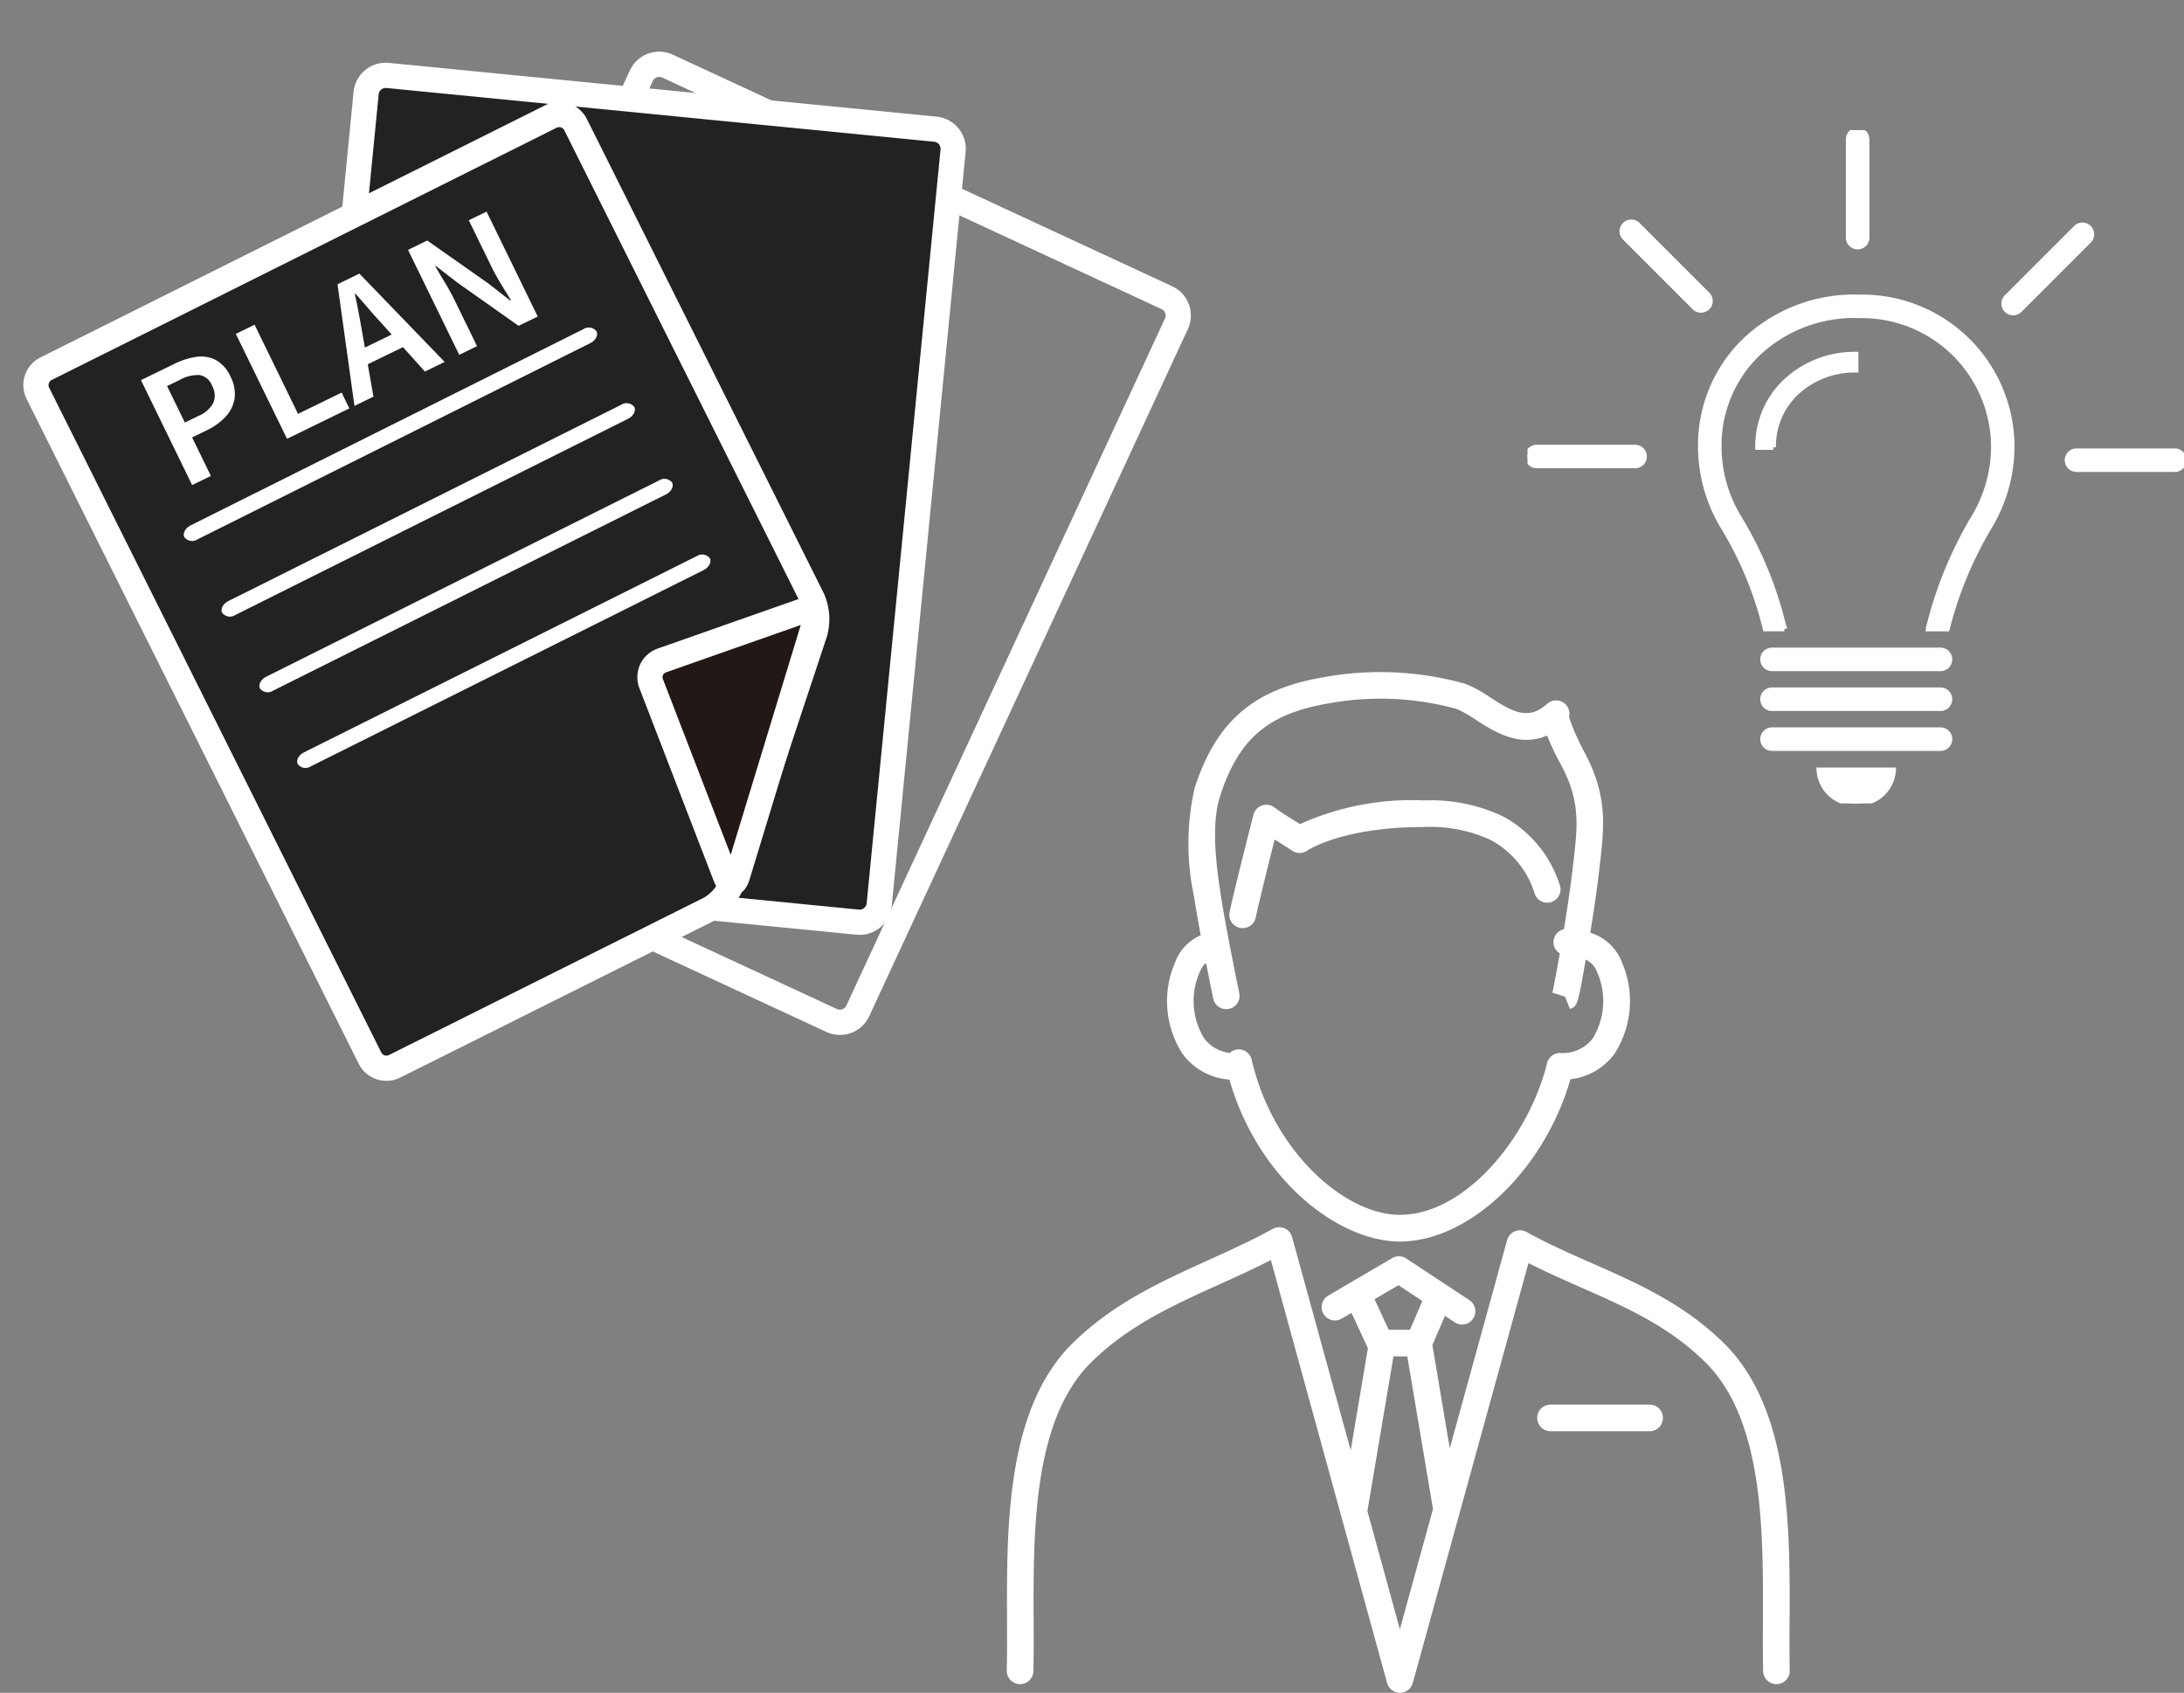 <svg xmlns="http://www.w3.org/2000/svg" xmlns:xlink="http://www.w3.org/1999/xlink" width="129.943" height="100.722" viewBox="0 0 129.943 100.722">
  <rect x="0" y="0" width="129.943" height="100.722" fill="#808080" stroke="none"/>
  <defs>
    <clipPath id="clip-path">
      <rect id="長方形_3793" data-name="長方形 3793" width="74.771" height="66.54" fill="none"/>
    </clipPath>
    <clipPath id="clip-path-2">
      <rect id="長方形_3794" data-name="長方形 3794" width="39.059" height="40.061" fill="#fff" stroke="#fff" stroke-width="0.3"/>
    </clipPath>
  </defs>
  <g id="businessIcon_5" transform="translate(-1321.775 -2110.765)">
    <g id="グループ_7838" data-name="グループ 7838" transform="translate(1381.679 2150.761)">
      <g id="グループ_7832" data-name="グループ 7832">
        <path id="パス_9932" data-name="パス 9932" d="M395.574,373.037c.021-5.531.047-12.414-3.752-16.342-2.409-2.446-5.25-3.7-8-4.912-1.289-.569-2.623-1.157-3.908-1.866a.792.792,0,0,0-1.146.483l-3.413,12.391-1.023-6.076c0-.02-.011-.038-.016-.057l.752-1.745.594.392a.792.792,0,0,0,.872-1.322l-3.768-2.485a.793.793,0,0,0-.836-.022l-3.783,2.219a.792.792,0,1,0,.8,1.366l.56-.328.977,2.1-1.024,6.077-3.487-12.69a.792.792,0,0,0-1.145-.484c-1.248.688-2.561,1.283-3.831,1.858-2.848,1.29-5.793,2.623-8.237,5.1-3.795,3.923-3.769,10.806-3.747,16.337,0,1.049.008,2.04-.014,2.961a.792.792,0,1,0,1.583.037c.022-.943.018-1.944.014-3-.02-5.244-.045-11.77,3.3-15.225,2.232-2.267,4.916-3.482,7.757-4.768,1.006-.455,2.039-.923,3.059-1.444l6.915,25.166a.792.792,0,0,0,1.527,0l6.883-24.988c1.057.537,2.117,1.005,3.149,1.461,2.732,1.205,5.312,2.344,7.5,4.569,3.347,3.46,3.322,9.986,3.3,15.23,0,1.06-.008,2.061.014,3a.792.792,0,1,0,1.583-.037c-.021-.922-.017-1.912-.014-2.961m-23.266-19.945,1.421.937-.738,1.714h-1.264l-.844-1.815Zm.083,20.473-1.932-7.031,1.551-9.207h.822l1.53,9.082Z" transform="translate(-349.001 -316.615)" fill="#fff"/>
        <path id="パス_9933" data-name="パス 9933" d="M380.021,279.274c1.718,5.976,6.493,9.638,10.142,9.638,4.153,0,8.6-4.279,10.148-9.654a3.776,3.776,0,0,0,2.618-1.511,5.782,5.782,0,0,0,.463-5.406,2.915,2.915,0,0,0-1.9-1.8c.171-1.049.366-2.332.5-3.463l.047-.4c.295-2.482.508-4.276-.917-6.925a12.934,12.934,0,0,1-.894-2.048.792.792,0,0,0-1.294-.789c-1.121,1-2.016.513-3.384-.37a7.439,7.439,0,0,0-1.5-.819,18.726,18.726,0,0,0-8.372-.4c-4.2.7-6.441,2.621-7.727,6.614a14.984,14.984,0,0,0-.035,6.438c.1.654.242,1.478.4,2.309a2.854,2.854,0,0,0-1.541,1.655,5.781,5.781,0,0,0,.463,5.406,3.769,3.769,0,0,0,2.784,1.527m-1.756-6.4a1.18,1.18,0,0,1,.367-.535c.227,1.155.416,2.062.432,2.139a.792.792,0,0,0,1.55-.323c-.008-.039-.825-3.963-1.128-6.007-.206-1.388-.588-3.969-.024-5.721,1.1-3.43,2.861-4.931,6.481-5.538a17.05,17.05,0,0,1,7.583.33,6.4,6.4,0,0,1,1.167.656c1.059.684,2.565,1.656,4.229.928a15.477,15.477,0,0,0,.808,1.7c1.188,2.209,1.019,3.631.739,5.988l-.048.4c-.123,1.054-.308,2.29-.5,3.439a.785.785,0,0,0-.243,1.436c-.217,1.24-.4,2.179-.443,2.338l.754.237.294.735c.445-.179.459-.192.937-2.939a1.313,1.313,0,0,1,.675.736,4.271,4.271,0,0,1-.237,3.922,2.225,2.225,0,0,1-1.916.9.789.789,0,0,0-.821.6c-1.065,4.36-4.841,9.028-8.764,9.028-3.222,0-7.532-3.71-8.813-9.234a.792.792,0,0,0-1.308-.4,2.208,2.208,0,0,1-1.54-.9,4.271,4.271,0,0,1-.237-3.922" transform="translate(-366.779 -255.039)" fill="#fff"/>
        <path id="パス_9934" data-name="パス 9934" d="M387.729,284.483a.792.792,0,0,0,.773-.623c.251-1.152.761-3.192,1.129-4.645l.337.21c.277.172.538.334.677.436a.8.8,0,0,0,.93.008c.02-.014,2.063-1.4,6.932-1.4a8.512,8.512,0,0,1,4,.783,5.442,5.442,0,0,1,2.611,3.233.791.791,0,1,0,1.46-.611,7.072,7.072,0,0,0-3.328-4.02,10.007,10.007,0,0,0-4.748-.969,16.124,16.124,0,0,0-7.362,1.41l-.342-.214c-.4-.245-.844-.523-1.187-.781a.792.792,0,0,0-1.242.438c-.326,1.278-1.089,4.27-1.419,5.786a.793.793,0,0,0,.774.96" transform="translate(-373.695 -269.258)" fill="#fff"/>
        <path id="パス_9935" data-name="パス 9935" d="M446.11,379.873h-5.841a.792.792,0,1,0,0,1.583h5.841a.792.792,0,1,0,0-1.583" transform="translate(-407.893 -336.295)" fill="#fff"/>
      </g>
    </g>
    <g id="グループ_7974" data-name="グループ 7974" transform="translate(1321.775 2110.765)">
      <g id="グループ_7973" data-name="グループ 7973" transform="translate(0 0)" clip-path="url(#clip-path)">
        <path id="パス_10035" data-name="パス 10035" d="M76.69,57.49a1.171,1.171,0,0,1-1.55.568L45.423,44.277a1.17,1.17,0,0,1-.568-1.55L63.817,1.838a1.171,1.171,0,0,1,1.55-.568L95.085,15.052a1.17,1.17,0,0,1,.567,1.55Z" transform="translate(-25.656 2.661)" fill="none" stroke="#fff" stroke-miterlimit="10" stroke-width="1.5"/>
        <path id="パス_10036" data-name="パス 10036" d="M75.28,52.191A1.171,1.171,0,0,1,74,53.239l-32.6-3.2a1.17,1.17,0,0,1-1.047-1.275l4.4-44.857a1.17,1.17,0,0,1,1.275-1.047l32.6,3.2a1.17,1.17,0,0,1,1.047,1.275Z" transform="translate(-22.969 1.628)" fill="#222"/>
        <path id="パス_10037" data-name="パス 10037" d="M75.28,52.191A1.171,1.171,0,0,1,74,53.239l-32.6-3.2a1.17,1.17,0,0,1-1.047-1.275l4.4-44.857a1.17,1.17,0,0,1,1.275-1.047l32.6,3.2a1.17,1.17,0,0,1,1.047,1.275Z" transform="translate(-22.969 1.628)" fill="none" stroke="#fff" stroke-miterlimit="10" stroke-width="1.5"/>
        <path id="パス_10038" data-name="パス 10038" d="M32.343,9.015,1.763,24.13a1.093,1.093,0,0,0-.487,1.461L21.038,65.15a1.093,1.093,0,0,0,1.461.487l18.75-9.367a3.022,3.022,0,0,0,1.317-1.521L47.51,39.831a3.04,3.04,0,0,0-.144-2.008S32.879,8.747,32.343,9.015Z" transform="translate(0.976 -2.192)" fill="#222"/>
        <path id="パス_10039" data-name="パス 10039" d="M33.27,9.451a1.092,1.092,0,0,0-1.461-.488L1.763,23.973a1.093,1.093,0,0,0-.487,1.461L21.038,64.993a1.093,1.093,0,0,0,1.461.487l18.75-9.367a3.022,3.022,0,0,0,1.317-1.521L47.51,39.674a3.04,3.04,0,0,0-.144-2.008Z" transform="translate(0.976 -2.035)" fill="none" stroke="#fff" stroke-miterlimit="10" stroke-width="1.5"/>
        <path id="パス_10040" data-name="パス 10040" d="M104.177,84.681c.565-.2.885.107.71.68l-4.6,15.091c-.175.573-.494.585-.71.026l-4.424-11.47a1.054,1.054,0,0,1,.636-1.378Z" transform="translate(-56.411 -48.333)" fill="#221816"/>
        <path id="パス_10041" data-name="パス 10041" d="M104.177,84.681c.565-.2.885.107.71.68l-4.6,15.091c-.175.573-.494.585-.71.026l-4.424-11.47a1.054,1.054,0,0,1,.636-1.378Z" transform="translate(-56.411 -48.333)" fill="none" stroke="#fff" stroke-miterlimit="10" stroke-width="1.5"/>
        <path id="パス_10043" data-name="パス 10043" d="M48.335,41.671a.584.584,0,0,0-.789-.124L24.189,53.216c-.32.16-.489.477-.375.706a.584.584,0,0,0,.79.124L47.96,42.377c.32-.16.489-.478.375-.706" transform="translate(-12.843 -21.959)" fill="#fff"/>
        <path id="パス_10044" data-name="パス 10044" d="M54.116,53.243a.584.584,0,0,0-.789-.124L29.97,64.788c-.32.16-.489.477-.375.705a.583.583,0,0,0,.789.124L53.741,53.949c.32-.16.489-.478.375-.706" transform="translate(-16.376 -29.03)" fill="#fff"/>
        <path id="パス_10045" data-name="パス 10045" d="M59.9,64.816a.584.584,0,0,0-.789-.124L35.751,76.361c-.32.16-.489.477-.375.705a.584.584,0,0,0,.79.124L59.522,65.522c.32-.16.489-.478.375-.706" transform="translate(-19.908 -36.101)" fill="#fff"/>
        <path id="パス_10046" data-name="パス 10046" d="M65.678,76.388a.584.584,0,0,0-.789-.124L41.532,87.933c-.32.16-.489.477-.375.705a.584.584,0,0,0,.79.124L65.3,77.094c.321-.16.489-.478.375-.706" transform="translate(-23.44 -43.172)" fill="#fff"/>
        <path id="パス_10058" data-name="パス 10058" d="M0,6.947V0H2.19A4.335,4.335,0,0,1,3.572.2a1.923,1.923,0,0,1,.954.672,2.068,2.068,0,0,1,.353,1.269,2.189,2.189,0,0,1-.348,1.274,2.043,2.043,0,0,1-.949.743,3.631,3.631,0,0,1-1.354.24H1.241V6.947ZM1.241,3.413h.893A1.758,1.758,0,0,0,3.281,3.1a1.174,1.174,0,0,0,.376-.954.979.979,0,0,0-.395-.893A2.2,2.2,0,0,0,2.087,1H1.241ZM6.28,6.947V0H7.521V5.9h2.886V6.947Zm4.465,0L13.011,0h1.448l2.256,6.947H15.408L14.355,3.253q-.169-.555-.32-1.138T13.725.968h-.038q-.141.573-.3,1.152t-.32,1.133L12,6.947Zm1.335-1.88V4.1h3.281v.968Zm5.6,1.88V0h1.269L21.1,3.892l.724,1.485h.047q-.056-.536-.113-1.161t-.056-1.208V0h1.175V6.947H21.613l-2.143-3.9-.724-1.467h-.038q.038.545.094,1.152t.056,1.189V6.947Z" transform="translate(8.387 22.618) rotate(-26)" fill="#fff"/>
      </g>
    </g>
    <g id="グループ_7976" data-name="グループ 7976" transform="translate(1412.659 2118.507)">
      <g id="グループ_7975" data-name="グループ 7975" clip-path="url(#clip-path-2)">
        <path id="パス_10047" data-name="パス 10047" d="M87.075,170.2H77.05a.549.549,0,1,1,0-1.1H87.075a.549.549,0,1,1,0,1.1" transform="translate(-62.504 -138.159)" fill="#fff" stroke="#fff" stroke-width="0.3"/>
        <path id="パス_10048" data-name="パス 10048" d="M87.075,183.176H77.05a.549.549,0,1,1,0-1.1H87.075a.549.549,0,1,1,0,1.1" transform="translate(-62.504 -148.764)" fill="#fff" stroke="#fff" stroke-width="0.3"/>
        <path id="パス_10049" data-name="パス 10049" d="M87.075,196.155H77.05a.549.549,0,1,1,0-1.1H87.075a.549.549,0,1,1,0,1.1" transform="translate(-62.504 -159.369)" fill="#fff" stroke="#fff" stroke-width="0.3"/>
        <path id="パス_10050" data-name="パス 10050" d="M97.02,210.082a2.109,2.109,0,0,0,2.212-1.987H94.808a2.109,2.109,0,0,0,2.212,1.987" transform="translate(-77.462 -170.021)" fill="#fff" stroke="#fff" stroke-width="0.3"/>
        <path id="パス_10051" data-name="パス 10051" d="M70.049,72.69h-.931a5.291,5.291,0,0,1,1.613-3.883,6,6,0,0,1,4.225-1.647v.931a5.075,5.075,0,0,0-3.576,1.383,4.38,4.38,0,0,0-1.331,3.215" transform="translate(-55.418 -53.818)" fill="#fff" stroke="#fff" stroke-width="0.3"/>
        <path id="パス_10052" data-name="パス 10052" d="M65.791,54.31a9.441,9.441,0,0,0-6.913,2.6,8.655,8.655,0,0,0-2.613,6.265,9.249,9.249,0,0,0,1.329,4.783,21.2,21.2,0,0,1,2.4,5.594l.128.489h1.128a.54.54,0,0,0-.01-.063l-.184-.7a22.283,22.283,0,0,0-2.52-5.884,8.151,8.151,0,0,1-1.171-4.215A7.566,7.566,0,0,1,59.644,57.7a8.332,8.332,0,0,1,6.117-2.294A7.837,7.837,0,0,1,73.7,63.169a8.156,8.156,0,0,1-1.141,4.175,23.806,23.806,0,0,0-2.6,6.135l-.131.5a.539.539,0,0,0-.01.063H70.94l.075-.289A22.7,22.7,0,0,1,73.5,67.9a9.254,9.254,0,0,0,1.295-4.737,8.916,8.916,0,0,0-9-8.857" transform="translate(-45.971 -44.37)" fill="#fff" stroke="#fff" stroke-width="0.3"/>
        <path id="パス_10053" data-name="パス 10053" d="M104.888,6.945a.549.549,0,0,1-.549-.549V.549a.549.549,0,0,1,1.1,0V6.4a.549.549,0,0,1-.549.549" transform="translate(-85.249)" fill="#fff" stroke="#fff" stroke-width="0.3"/>
        <path id="パス_10054" data-name="パス 10054" d="M35.491,35.194a.547.547,0,0,1-.388-.161L30.969,30.9a.549.549,0,1,1,.776-.776l4.134,4.134a.549.549,0,0,1-.388.937" transform="translate(-25.171 -24.48)" fill="#fff" stroke="#fff" stroke-width="0.3"/>
        <path id="パス_10055" data-name="パス 10055" d="M6.4,104.241H.549a.549.549,0,0,1,0-1.1H6.4a.549.549,0,0,1,0,1.1" transform="translate(0 -84.272)" fill="#fff" stroke="#fff" stroke-width="0.3"/>
        <path id="パス_10056" data-name="パス 10056" d="M181.922,105.438h-5.847a.549.549,0,1,1,0-1.1h5.847a.549.549,0,0,1,0,1.1" transform="translate(-143.411 -85.249)" fill="#fff" stroke="#fff" stroke-width="0.3"/>
        <path id="パス_10057" data-name="パス 10057" d="M155.472,36.041a.549.549,0,0,1-.388-.937l4.134-4.134a.549.549,0,0,1,.776.776L155.86,35.88a.548.548,0,0,1-.388.161" transform="translate(-126.578 -25.172)" fill="#fff" stroke="#fff" stroke-width="0.3"/>
      </g>
    </g>
  </g>
</svg>
